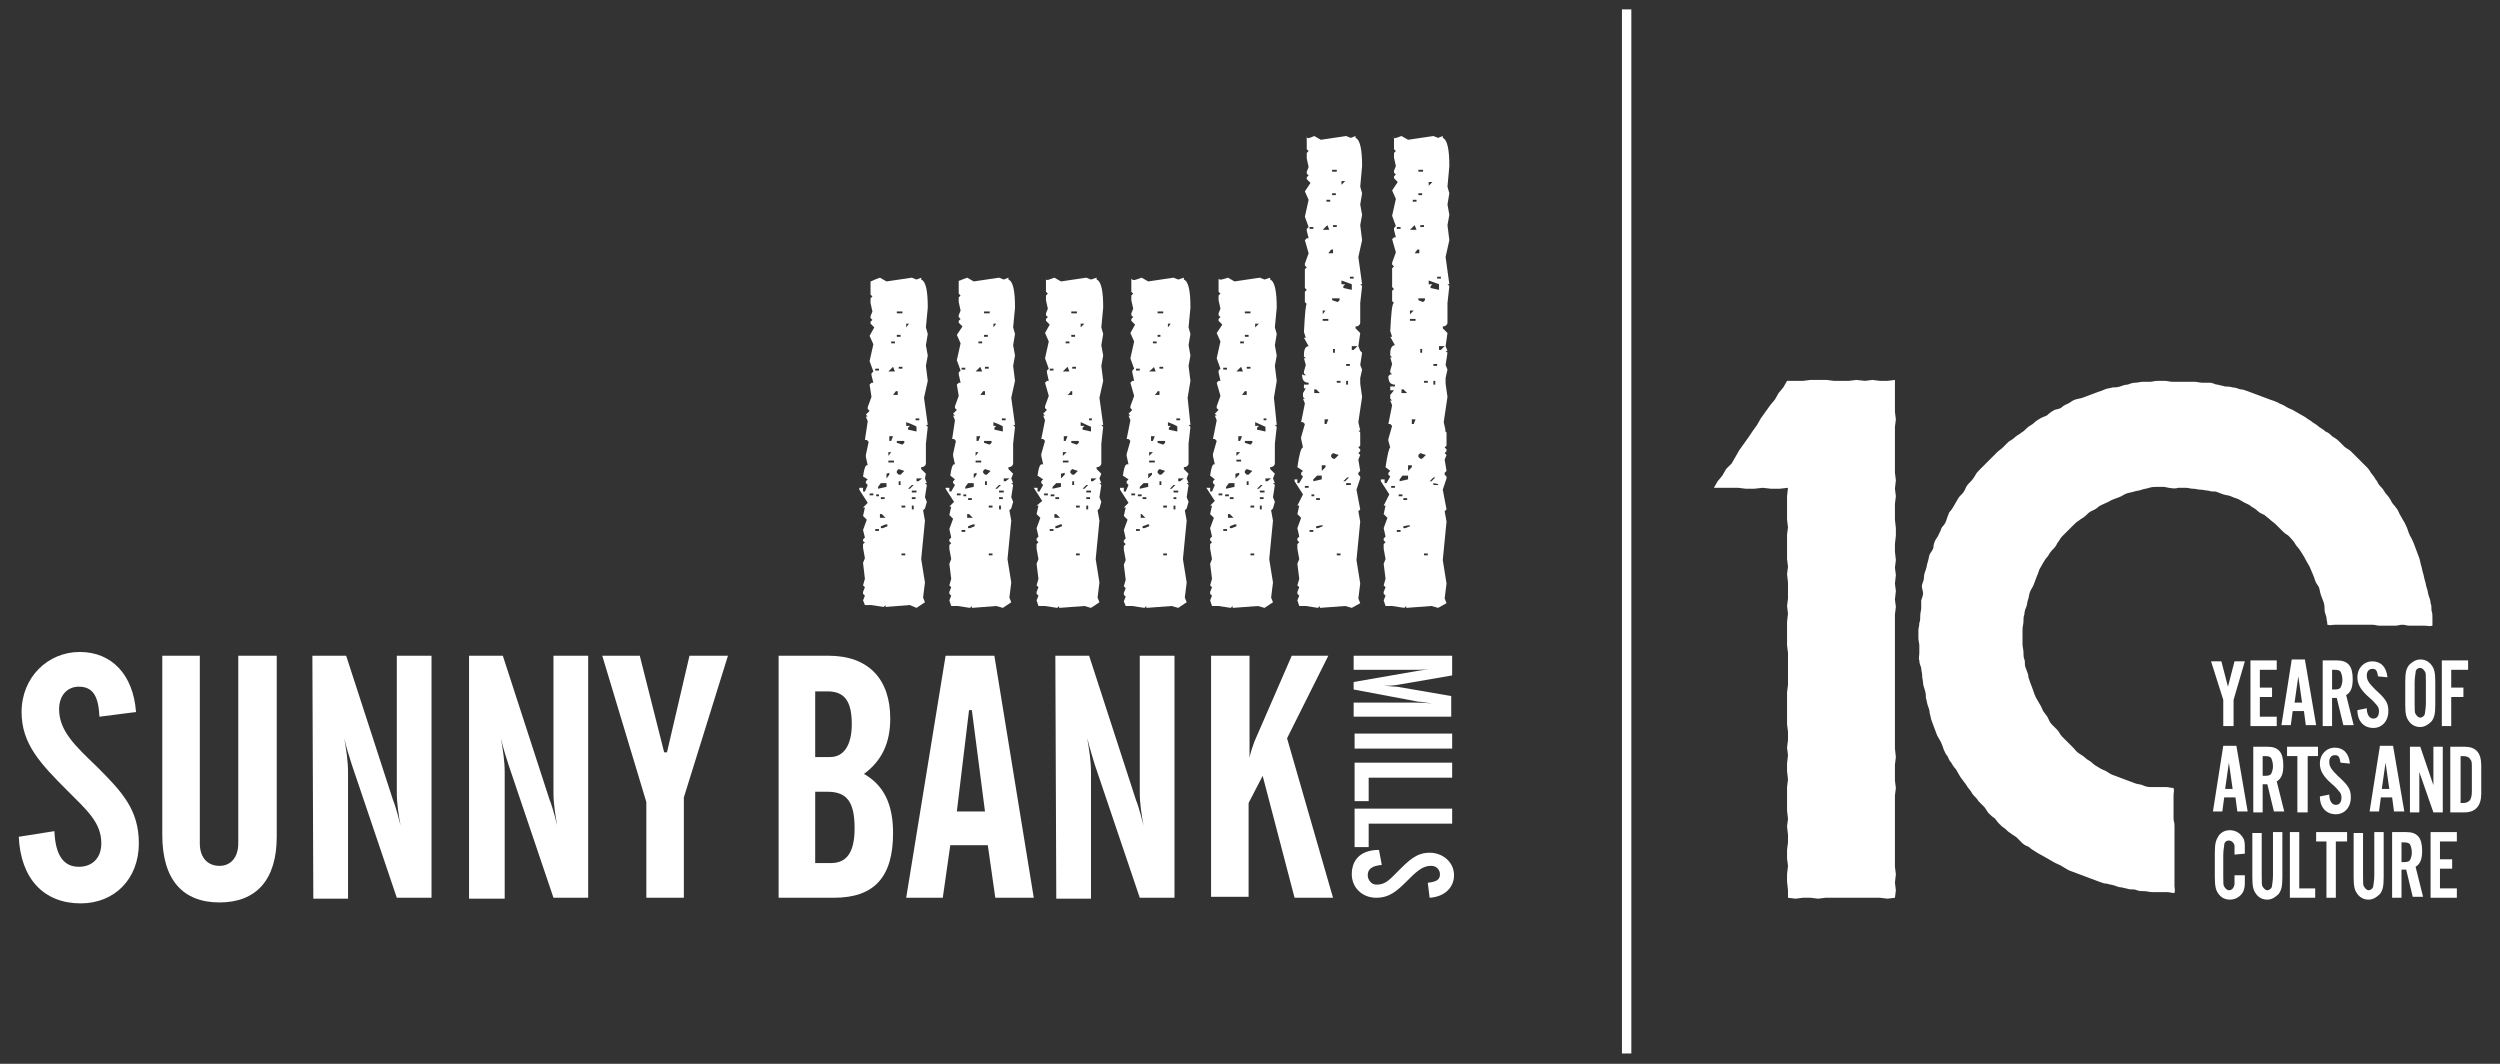 <?xml version="1.0" encoding="utf-8"?>
<!-- Generator: Adobe Illustrator 27.2.0, SVG Export Plug-In . SVG Version: 6.00 Build 0)  -->
<svg version="1.1" id="Layer_1" xmlns="http://www.w3.org/2000/svg" xmlns:xlink="http://www.w3.org/1999/xlink" x="0px" y="0px"
	 viewBox="0 0 266.5 113.4" style="enable-background:new 0 0 266.5 113.4;" xml:space="preserve">
<rect x="0" y="0" width="266.5" height="113.4" fill="#333333" stroke="none"/>
<style type="text/css">
	.st0{fill:#FFFFFF;}
</style>
<g>
	<g>
		<path class="st0" d="M5.8,88.6c0.1,2.6,1,3.8,2.6,3.8c1.5,0,2.4-1,2.4-2.5c0-2.2-1.5-3.5-3.6-5.6c-2.9-2.9-4.9-5-4.9-8.4
			c0-3.7,2.8-6.4,6.2-6.4s5.7,2.4,6,6.4l-3.9,0.5c-0.1-2.2-0.7-3.2-2.2-3.2c-1.2,0-2.1,0.9-2.1,2.4c0,2.3,1.7,3.9,4,6.1
			c2.7,2.7,4.5,4.6,4.5,8.2c0,3.8-2.6,6.4-6.2,6.4c-3.9,0-6.4-2.6-6.6-7.1L5.8,88.6L5.8,88.6z"/>
		<path class="st0" d="M21.3,69.9v20c0,1.6,0.9,2.4,2.1,2.4s2-0.9,2-2.4v-20h4.1v19.3c0,4.6-2.2,7-6.1,7s-6.1-2.4-6.1-7.2V69.9
			L21.3,69.9L21.3,69.9z"/>
		<path class="st0" d="M97.7,51v0.3h0.2l0.4-0.3H97.7L97.7,51z M97.6,44.8h0.4v-0.2h-0.4V44.8z M97.2,52.5h0.5v-0.2h-0.5V52.5z
			 M97.2,54.3h0.2v-0.4h-0.2V54.3z M97.2,53v0.2h0.4V53H97.2z M96.8,52.1H97l0.4-0.4h-0.2L96.8,52.1L96.8,52.1z M96.6,45v0.4H97
			l-0.2,0.2v0.2l0.9,0.2v-0.5C97.7,45.4,96.6,45,96.6,45z M96.6,34.5v0.4l0.3-0.4H96.6z M96.1,59.2h0.4V59h-0.4V59.2z M96.1,54.1
			h0.4v-0.2h-0.4V54.1z M95.8,51.7h0.2v-0.4h-0.2V51.7z M95.8,39.1v0.2h0.4v-0.2L95.8,39.1L95.8,39.1z M95.8,50l-0.2,0.2v0.2
			l0.2,0.2h0.2l0.4-0.4L95.8,50L95.8,50z M95.6,47v0.2l0.6,0.2l0.2-0.2V47H95.6z M95.6,35.7v0.2h0.4v-0.2H95.6z M95.6,33.4h0.6v-0.2
			h-0.6V33.4z M95.2,42.1h0.5v-0.4h-0.2L95.2,42.1L95.2,42.1z M95,36.6h0.4v-0.2H95V36.6z M94.8,46.5V47H95l0.2-0.5H94.8L94.8,46.5z
			 M94.7,49.3h0.6v-0.2h-0.6V49.3z M94.7,48.2v0.4l0.3-0.4H94.7z M94.7,39.6h0.7l-0.2-0.5C95.2,39.1,94.7,39.6,94.7,39.6z
			 M94.5,50.5V51l0.3-0.4v-0.2L94.5,50.5L94.5,50.5z M93.9,56.1v0.2h0.2l0.5-0.2v-0.2h-0.2L93.9,56.1z M93.9,53.2h0.4v-0.2h-0.4
			V53.2z M93.8,54.8v0.4h0.6l-0.4-0.4H93.8z M93.6,51.9v0.2l0.9-0.2v-0.4h-0.6L93.6,51.9z M93.4,52.9h0.3v-0.2h-0.3V52.9z
			 M93.3,56.6h0.4v-0.2h-0.4V56.6z M93.3,39.3v0.2h0.4v-0.2H93.3z M92.7,52.8h0.4v-0.2h-0.4V52.8z M93.8,29.6l0.7,0.4l2.7-0.4
			l0.5,0.2l0.5-0.2v0.2c0.5,0.2,0.7,1.2,0.7,3l-0.2,2.1l0.2,0.7l-0.2,1.2l0.2,1.1l-0.2,1.1l0.2,1.6l-0.4,1.8l0.4,2.9h-0.2l0.2,0.2
			l-0.2,1.8v2.1c0,0.2-0.2,0.4-0.5,0.4V50l0.5,0.5L98.6,51l0.2,0.5h-0.2l0.2,0.2l-0.2,1.3l0.2,0.5l-0.2,0.7v0l-0.2,0.2l0.2,1.1
			l-0.4,4.1l0.4,2.5l-0.2,1.6l0.2,0.5l-0.9,0.6L97,64.5l-2.6,0.2v-0.2l-0.2,0.2l-1.3-0.2h-0.7L92,64l0.2-0.5L92,63.3v-0.2l0.2-0.5
			L92,62.4l0.2-0.7L92,60l0.2-0.5L92,58.4V58l0.2-0.2L92,57.7v-0.2l0.2-0.2L92,56.5l0.4-1.1L92,55l0.2-0.9H92l0.5-0.5l-0.9-1.4V52
			H92v0.4h0.2l0.3-0.7l-0.2-0.2v-0.2l0.2-0.2L92,50.8c0.2-1.4,0.4-1.2,0.5-1.2l-0.2-0.9v-0.2l0.3-1.4l-0.2-0.2h-0.2l0.3-2l-0.2-0.5
			h0.2l-0.2-0.2l0.2-0.2l0.2-0.2l-0.2-0.2v-0.2l0.4-1.1L92.7,41l0.2-0.2h0.2L92.9,40v-0.2l0.2-0.2l-0.4-1.1l0.4-1.8l-0.4-0.9
			l0.5-0.9l-0.4-0.4v-0.2l0.2-0.2l-0.2-0.2v-0.2l0.2-0.5l-0.2-0.9v-0.5l0.2-0.2l-0.2-0.2v-1.4C92.9,30,93.2,29.8,93.8,29.6"/>
		<path class="st0" d="M107,51v0.3h0.2l0.4-0.3H107L107,51z M106.8,44.8h0.4v-0.2h-0.4V44.8z M106.5,52.5h0.5v-0.2h-0.5V52.5z
			 M106.5,54.3h0.2v-0.4h-0.2V54.3z M106.5,53v0.2h0.4V53H106.5z M106.1,52.1h0.2l0.4-0.4h-0.2L106.1,52.1L106.1,52.1z M105.9,45
			v0.4h0.3l-0.2,0.2v0.2l0.9,0.2v-0.5C107,45.4,105.9,45,105.9,45z M105.9,34.5v0.4l0.3-0.4H105.9z M105.4,59.2h0.4V59h-0.4V59.2z
			 M105.4,54.1h0.4v-0.2h-0.4V54.1z M105,51.7h0.2v-0.4H105V51.7z M105,39.1v0.2h0.4v-0.2L105,39.1L105,39.1z M105,50l-0.2,0.2v0.2
			l0.2,0.2h0.2l0.4-0.4L105,50L105,50z M104.9,47v0.2l0.6,0.2l0.2-0.2V47H104.9z M104.9,35.7v0.2h0.4v-0.2H104.9z M104.9,33.4h0.6
			v-0.2h-0.6V33.4z M104.5,42.1h0.5v-0.4h-0.2L104.5,42.1L104.5,42.1z M104.3,36.6h0.4v-0.2h-0.4V36.6z M104.1,46.5V47h0.2l0.2-0.5
			H104.1L104.1,46.5z M104,49.3h0.6v-0.2H104V49.3z M104,48.2v0.4l0.3-0.4H104z M104,39.6h0.7l-0.2-0.5
			C104.5,39.1,104,39.6,104,39.6z M103.8,50.5V51l0.3-0.4v-0.2L103.8,50.5L103.8,50.5z M103.2,56.1v0.2h0.2l0.5-0.2v-0.2h-0.2
			L103.2,56.1z M103.2,53.3h0.4v-0.2h-0.4V53.3z M103.1,54.8v0.4h0.6l-0.4-0.4H103.1z M102.9,51.9v0.2l0.9-0.2v-0.4h-0.6L102.9,51.9
			z M102.7,52.9h0.3v-0.2h-0.3V52.9z M102.5,56.7h0.4v-0.2h-0.4V56.7z M102.5,39.4h0.4v-0.2h-0.4V39.4z M102,52.8h0.4v-0.2H102V52.8
			z M103.1,29.6l0.7,0.4l2.7-0.4l0.5,0.2l0.5-0.2v0.2c0.5,0.2,0.7,1.2,0.7,3l-0.2,2.1l0.2,0.7l-0.2,1.2l0.2,1.1l-0.2,1.1l0.2,1.6
			l-0.4,1.8l0.4,2.9H108l0.2,0.2l-0.2,1.8v2.1c0,0.2-0.2,0.4-0.5,0.4V50l0.5,0.5l-0.2,0.5l0.2,0.5h-0.2l0.2,0.2l-0.2,1.3l0.2,0.5
			l-0.2,0.7v0l-0.2,0.2l0.2,1.1l-0.4,4.1l0.4,2.5l-0.2,1.6l0.2,0.5l-0.9,0.6l-0.7-0.2l-2.6,0.2v-0.2l-0.2,0.2l-1.3-0.2h-0.7
			l-0.2-0.6l0.2-0.5l-0.2-0.2v-0.2l0.2-0.5l-0.2-0.2l0.2-0.7l-0.2-1.6l0.2-0.5l-0.2-1.1v-0.4l0.2-0.2l-0.2-0.2v-0.2l0.2-0.2
			l-0.2-0.9l0.4-1.1l-0.4-0.4l0.2-0.9h-0.2l0.5-0.5l-0.9-1.4V52h0.4v0.4h0.2l0.4-0.7l-0.2-0.2v-0.2l0.2-0.2l-0.5-0.4
			c0.2-1.4,0.4-1.2,0.5-1.2l-0.2-0.9v-0.2l0.3-1.4l-0.2-0.2h-0.2l0.3-2l-0.2-0.5h0.2l-0.2-0.2l0.2-0.2l0.2-0.2l-0.2-0.2v-0.2
			l0.4-1.1L102,41l0.2-0.2h0.2l-0.2-0.9v-0.2l0.2-0.2l-0.4-1.1l0.4-1.8l-0.4-0.9l0.6-0.9l-0.4-0.4v-0.2l0.2-0.2l-0.2-0.2v-0.2
			l0.2-0.5l-0.2-0.9v-0.5l0.2-0.2l-0.2-0.2v-1.4C102.2,30,102.5,29.8,103.1,29.6"/>
		<path class="st0" d="M116.3,51v0.3h0.2l0.4-0.3H116.3z M116.1,44.8h0.3v-0.2h-0.3V44.8z M115.8,52.5h0.5v-0.2h-0.5V52.5z
			 M115.8,54.3h0.2v-0.4h-0.2V54.3z M115.8,53v0.2h0.4V53H115.8z M115.4,52.1h0.2l0.4-0.4h-0.2L115.4,52.1z M115.2,45v0.4h0.4
			l-0.2,0.2v0.2l0.9,0.2v-0.5L115.2,45L115.2,45z M115.2,34.5v0.4l0.4-0.4H115.2z M114.7,59.2h0.4V59h-0.4V59.2z M114.7,54.1h0.4
			v-0.2h-0.4V54.1z M114.3,51.7h0.2v-0.4h-0.2V51.7z M114.3,39.1v0.2h0.4v-0.2L114.3,39.1L114.3,39.1z M114.3,50l-0.2,0.2v0.2
			l0.2,0.2h0.2l0.4-0.4L114.3,50L114.3,50z M114.2,47v0.2l0.6,0.2l0.2-0.2V47H114.2z M114.2,35.7v0.2h0.4v-0.2H114.2z M114.2,33.4
			h0.6v-0.2h-0.6V33.4z M113.8,42.1h0.5v-0.4h-0.2C114.2,41.8,113.8,42.1,113.8,42.1z M113.6,36.6h0.4v-0.2h-0.4V36.6z M113.4,46.5
			V47h0.2l0.2-0.5H113.4L113.4,46.5z M113.3,49.3h0.6v-0.2h-0.6V49.3z M113.3,48.2v0.4l0.4-0.4H113.3z M113.3,39.6h0.7l-0.2-0.5
			C113.8,39.1,113.3,39.6,113.3,39.6z M113.1,50.5V51l0.4-0.4v-0.2L113.1,50.5L113.1,50.5z M112.5,56.1v0.2h0.2l0.5-0.2v-0.2h-0.2
			C113.1,55.9,112.5,56.1,112.5,56.1z M112.5,53.2h0.4v-0.2h-0.4V53.2z M112.4,54.8v0.4h0.6l-0.4-0.4H112.4z M112.2,51.9v0.2
			l0.9-0.2v-0.4h-0.5L112.2,51.9L112.2,51.9z M112,52.9h0.4v-0.2H112V52.9z M111.9,56.6h0.4v-0.2h-0.4V56.6z M111.9,39.3v0.2h0.4
			v-0.2H111.9z M111.3,52.8h0.4v-0.2h-0.4V52.8z M112.4,29.6l0.7,0.4l2.7-0.4l0.5,0.2l0.6-0.2v0.2c0.5,0.2,0.7,1.2,0.7,3l-0.2,2.1
			l0.2,0.7l-0.2,1.2l0.2,1.1l-0.2,1.1l0.2,1.6l-0.4,1.8l0.4,2.9h-0.2l0.2,0.2l-0.2,1.8v2.1c0,0.2-0.2,0.4-0.5,0.4V50l0.5,0.5
			l-0.2,0.5l0.2,0.5h-0.2l0.2,0.2l-0.2,1.3l0.2,0.5l-0.2,0.7v0l-0.2,0.2l0.2,1.1l-0.4,4.1l0.4,2.5l-0.2,1.6l0.2,0.5l-0.9,0.6
			l-0.7-0.2l-2.7,0.2v-0.2l-0.2,0.2l-1.3-0.2h-0.7l-0.2-0.6l0.2-0.5l-0.2-0.2v-0.2l0.2-0.5l-0.2-0.2l0.2-0.7l-0.2-1.6l0.2-0.5
			l-0.2-1.1V58l0.2-0.2l-0.2-0.2v-0.2l0.2-0.2l-0.2-0.9l0.4-1.1l-0.4-0.4l0.2-0.9h-0.2l0.6-0.5l-0.9-1.4V52h0.4v0.4h0.2l0.4-0.7
			l-0.2-0.2v-0.2l0.2-0.2l-0.6-0.4c0.2-1.4,0.4-1.2,0.6-1.2l-0.2-0.9v-0.2l0.4-1.4l-0.2-0.2H111l0.4-2l-0.2-0.5h0.2l-0.2-0.2
			l0.2-0.2l0.2-0.2l-0.2-0.2v-0.2l0.4-1.1l-0.4-1.4l0.2-0.2h0.2l-0.2-0.9v-0.2l0.2-0.2l-0.4-1.1l0.4-1.8l-0.4-0.9l0.5-0.9l-0.4-0.4
			v-0.2l0.2-0.2l-0.2-0.2v-0.2l0.2-0.5l-0.2-0.9v-0.5l0.2-0.2l-0.2-0.2v-1.4C111.5,30,111.8,29.8,112.4,29.6"/>
		<path class="st0" d="M125.6,51v0.3h0.2l0.4-0.3H125.6z M125.4,44.8h0.4v-0.2h-0.4V44.8z M125.1,52.5h0.5v-0.2h-0.5V52.5z
			 M125.1,54.3h0.2v-0.4h-0.2V54.3z M125.1,53v0.2h0.3V53H125.1z M124.7,52.1h0.2l0.4-0.4h-0.2L124.7,52.1z M124.5,45v0.4h0.3
			l-0.2,0.2v0.2l0.9,0.2v-0.5C125.6,45.4,124.5,45,124.5,45z M124.5,34.5v0.4l0.3-0.4H124.5z M124,59.2h0.4V59H124V59.2z M124,54.1
			h0.4v-0.2H124V54.1z M123.6,51.7h0.2v-0.4h-0.2V51.7z M123.6,39.1v0.2h0.4v-0.2L123.6,39.1L123.6,39.1z M123.6,50l-0.2,0.2v0.2
			l0.2,0.2h0.2l0.4-0.4L123.6,50L123.6,50z M123.4,47v0.2l0.6,0.2l0.2-0.2V47H123.4z M123.4,35.7v0.2h0.3v-0.2H123.4z M123.4,33.4
			h0.6v-0.2h-0.6V33.4z M123.1,42.1h0.5v-0.4h-0.2C123.4,41.8,123.1,42.1,123.1,42.1z M122.9,36.6h0.4v-0.2h-0.4V36.6z M122.7,46.5
			V47h0.2l0.2-0.5H122.7L122.7,46.5z M122.5,49.3h0.6v-0.2h-0.6V49.3z M122.5,48.2v0.4l0.4-0.4H122.5z M122.5,39.6h0.7l-0.2-0.5
			C123.1,39.1,122.5,39.6,122.5,39.6z M122.4,50.5V51l0.4-0.4v-0.2L122.4,50.5L122.4,50.5z M121.8,56.1v0.2h0.2l0.5-0.2v-0.2h-0.2
			C122.4,55.9,121.8,56.1,121.8,56.1z M121.8,53.2h0.4v-0.2h-0.4V53.2z M121.6,54.8v0.4h0.5l-0.4-0.4H121.6z M121.5,51.9v0.2
			l0.9-0.2v-0.4h-0.5L121.5,51.9L121.5,51.9z M121.3,52.9h0.4v-0.2h-0.4V52.9z M121.1,56.6h0.4v-0.2h-0.4V56.6z M121.1,39.3v0.2h0.4
			v-0.2H121.1z M120.6,52.8h0.4v-0.2h-0.4V52.8z M121.7,29.6l0.7,0.4l2.7-0.4l0.5,0.2l0.6-0.2v0.2c0.5,0.2,0.7,1.2,0.7,3l-0.2,2.1
			l0.2,0.7l-0.2,1.2l0.2,1.1l-0.2,1.1l0.2,1.6l-0.3,1.8l0.3,2.9h-0.2l0.2,0.2l-0.2,1.8v2.1c0,0.2-0.2,0.4-0.5,0.4V50l0.5,0.5
			l-0.2,0.5l0.2,0.5h-0.2l0.2,0.2l-0.2,1.3l0.2,0.5l-0.2,0.7v0l-0.2,0.2l0.2,1.1l-0.4,4.1l0.4,2.5l-0.2,1.6l0.2,0.5l-0.9,0.6
			l-0.7-0.2l-2.7,0.2v-0.2l-0.2,0.2l-1.3-0.2h-0.7l-0.2-0.5l0.2-0.5l-0.2-0.2v-0.2l0.2-0.5l-0.2-0.2l0.2-0.7l-0.2-1.6l0.2-0.5
			l-0.2-1.1v-0.4l0.2-0.2l-0.2-0.2v-0.2l0.2-0.2l-0.2-0.9l0.4-1.1l-0.4-0.4l0.2-0.9h-0.2l0.5-0.5l-0.9-1.4V52h0.4v0.4h0.2l0.3-0.7
			l-0.2-0.2v-0.2l0.2-0.2l-0.6-0.4c0.2-1.4,0.4-1.2,0.6-1.2l-0.2-0.9v-0.2l0.4-1.4l-0.2-0.2h-0.2l0.4-2l-0.2-0.5h0.2l-0.2-0.2
			l0.2-0.2l0.2-0.2l-0.2-0.2v-0.2l0.4-1.1l-0.4-1.4l0.2-0.2h0.2l-0.2-0.9v-0.2l0.2-0.2l-0.4-1.1l0.4-1.8l-0.4-0.9l0.5-0.9l-0.4-0.4
			v-0.2l0.2-0.2l-0.2-0.2v-0.2l0.2-0.5l-0.2-0.9v-0.5l0.2-0.2l-0.2-0.2v-1.4C120.8,30,121.1,29.8,121.7,29.6"/>
		<path class="st0" d="M134.9,51v0.3h0.2l0.4-0.3H134.9L134.9,51z M134.7,44.8h0.3v-0.2h-0.3V44.8z M134.3,52.5h0.5v-0.2h-0.5V52.5z
			 M134.3,54.3h0.2v-0.4h-0.2V54.3z M134.3,53v0.2h0.4V53H134.3z M134,52.1h0.2l0.4-0.4h-0.2L134,52.1z M133.8,45v0.4h0.4l-0.2,0.2
			v0.2l0.9,0.2v-0.5L133.8,45L133.8,45z M133.8,34.5v0.4l0.4-0.4H133.8z M133.3,59.2h0.4V59h-0.4V59.2z M133.3,54.1h0.4v-0.2h-0.4
			V54.1z M132.9,51.7h0.2v-0.4h-0.2V51.7z M132.9,39.1v0.2h0.4v-0.2L132.9,39.1L132.9,39.1z M132.9,50l-0.2,0.2v0.2l0.2,0.2h0.2
			l0.4-0.4L132.9,50L132.9,50z M132.7,47v0.2l0.6,0.2l0.2-0.2V47H132.7z M132.7,35.7v0.2h0.4v-0.2H132.7z M132.7,33.4h0.6v-0.2h-0.6
			V33.4z M132.4,42.1h0.5v-0.4h-0.2L132.4,42.1z M132.2,36.6h0.4v-0.2h-0.4V36.6z M132,46.5V47h0.2l0.2-0.5H132L132,46.5z
			 M131.8,49.2h0.5v-0.2h-0.5V49.2z M131.8,48.2v0.4l0.4-0.4H131.8z M131.8,39.6h0.7l-0.2-0.5L131.8,39.6L131.8,39.6z M131.7,50.5
			V51l0.4-0.4v-0.2L131.7,50.5L131.7,50.5z M131.1,56.1v0.2h0.2l0.5-0.2v-0.2h-0.2L131.1,56.1L131.1,56.1z M131.1,53.2h0.4v-0.2
			h-0.4V53.2z M130.9,54.8v0.4h0.6l-0.4-0.4H130.9L130.9,54.8z M130.7,51.9v0.2l0.9-0.2v-0.4h-0.6L130.7,51.9L130.7,51.9z
			 M130.6,52.9h0.4v-0.2h-0.4V52.9z M130.4,56.6h0.4v-0.2h-0.4V56.6z M130.4,39.4h0.4v-0.2h-0.4V39.4z M129.9,52.8h0.4v-0.2h-0.4
			V52.8z M130.9,29.6l0.7,0.4l2.7-0.4l0.5,0.2l0.6-0.2v0.2c0.5,0.2,0.7,1.3,0.7,3l-0.2,2.1l0.2,0.7l-0.2,1.2l0.2,1.1l-0.2,1.1
			l0.2,1.6l-0.3,1.8l0.3,2.9h-0.2l0.2,0.2l-0.2,1.8v2.1c0,0.2-0.2,0.4-0.5,0.4V50l0.5,0.5l-0.2,0.5l0.2,0.5h-0.2l0.2,0.2l-0.2,1.3
			l0.2,0.5l-0.2,0.7v0l-0.2,0.2l0.2,1.1l-0.4,4.1l0.4,2.5l-0.2,1.6l0.2,0.5l-0.9,0.6l-0.7-0.2l-2.7,0.2v-0.2l-0.2,0.2l-1.3-0.2h-0.7
			l-0.2-0.6l0.2-0.5l-0.2-0.2v-0.2l0.2-0.5l-0.2-0.2l0.2-0.7l-0.2-1.6l0.2-0.5l-0.2-1.1V58l0.2-0.2l-0.2-0.2v-0.2l0.2-0.2l-0.2-0.9
			l0.4-1.1l-0.4-0.4l0.2-0.9h-0.2l0.5-0.5l-0.9-1.4V52h0.4v0.4h0.2l0.3-0.7l-0.2-0.2v-0.2l0.2-0.2l-0.5-0.4c0.2-1.4,0.4-1.2,0.5-1.2
			l-0.2-0.9v-0.2l0.4-1.4l-0.2-0.2h-0.2l0.4-2l-0.2-0.5h0.2l-0.2-0.2l0.2-0.2l0.2-0.2l-0.2-0.2v-0.2l0.4-1.1l-0.4-1.4l0.2-0.2h0.2
			l-0.2-0.9v-0.2l0.2-0.2l-0.4-1.1l0.4-1.8l-0.4-0.9l0.6-0.9l-0.4-0.4v-0.2l0.2-0.2l-0.2-0.2v-0.2l0.2-0.5l-0.2-0.9v-0.5l0.2-0.2
			l-0.2-0.2v-1.4C130,29.9,130.3,29.8,130.9,29.6"/>
		<path class="st0" d="M144.1,36.9v0.4h0.2l0.4-0.4H144.1z M143.9,29.7h0.4v-0.2h-0.4V29.7z M143.5,51.7h0.5v-0.2h-0.5V51.7z
			 M143.5,41h0.2v-0.4h-0.2V41z M143.5,39h0.4v-0.2h-0.4V39z M143.2,51.3h0.2l0.4-0.4h-0.2L143.2,51.3L143.2,51.3z M143,29.9v0.4
			h0.4l-0.2,0.2v0.2l0.9,0.2v-0.6L143,29.9L143,29.9z M143,19.3v0.4l0.4-0.4H143z M142.5,59.2h0.4V59h-0.4V59.2z M142.5,40.8h0.4
			v-0.2h-0.4V40.8z M142.1,37.6h0.2v-0.4h-0.2V37.6z M142.1,24v0.2h0.4V24L142.1,24z M142.1,48.3l-0.2,0.2v0.2l0.2,0.2h0.2l0.4-0.4
			L142.1,48.3L142.1,48.3z M142,31.8V32l0.6,0.2l0.2-0.2v-0.2H142z M142,20.6v0.2h0.4v-0.2H142z M142,18.1v0.2h0.5v-0.2H142z
			 M141.6,27h0.5v-0.4h-0.2L141.6,27z M141.4,21.5h0.4v-0.2h-0.4V21.5z M141.2,44.7v0.5h0.2l0.2-0.5H141.2L141.2,44.7z M141,34.2
			h0.6V34H141V34.2z M141,33.1v0.4l0.3-0.4H141z M141,24.5h0.7l-0.2-0.5L141,24.5L141,24.5z M140.9,49.7v0.5l0.4-0.4v-0.2H140.9z
			 M140.3,56.1v0.2h0.2l0.5-0.2V56h-0.2L140.3,56.1z M140.3,53.3h0.4v-0.2h-0.4V53.3z M140.1,41.5v0.4h0.6l-0.4-0.4L140.1,41.5
			L140.1,41.5z M140,51.1v0.2l0.9-0.2v-0.4h-0.5L140,51.1L140,51.1z M139.8,52.9h0.3v-0.2h-0.3V52.9z M139.6,56.7h0.4v-0.2h-0.4
			V56.7z M139.6,24.4h0.4v-0.2h-0.4V24.4z M139.1,52h0.4v-0.2h-0.4V52z M140.1,14.5l0.7,0.4l2.7-0.4l0.5,0.2l0.5-0.2v0.2
			c0.5,0.2,0.7,1.3,0.7,3l-0.2,2.2l0.2,0.7l-0.2,1.2l0.2,1.1l-0.2,1.1l0.2,1.6l-0.4,1.8l0.4,2.9h-0.2l0.2,0.2l-0.2,1.8v2.1
			c0,0.2-0.2,0.4-0.5,0.4v0.2l0.5,0.5l-0.2,1.4l0.2,0.5H145l0.2,0.2l-0.2,1.3l0.2,0.5l-0.2,0.9v0.6l0.2,1.4l-0.4,2.7l0.2,0.9h-0.2
			l0.2,0.2v1.4l-0.2,0.2l0.2,0.2v0.2l-0.2,0.2l0.2,0.2l-0.2,0.5l0.2,1.2l-0.2,0.2v0.2l0.2,0.2v0.2l-0.4,1.2l0.4,2.1l-0.2,0.2
			l0.2,1.1l-0.4,4.1l0.4,2.5l-0.2,1.6l0.2,0.5l-0.9,0.5l-0.7-0.2l-2.7,0.2v-0.2l-0.2,0.2l-1.3-0.2h-0.7l-0.2-0.6l0.2-0.5l-0.2-0.2
			v-0.2l0.2-0.5l-0.2-0.2l0.2-0.7l-0.2-1.6l0.2-0.5l-0.2-1.1V58l0.2-0.2l-0.2-0.2v-0.2l0.2-0.2l-0.2-0.9l0.4-1.1l-0.4-0.4l0.2-0.9
			h-0.2l0.6-1.2l-0.9-1.4v-0.2h0.3v0.4h0.2l0.4-0.7l-0.2-0.2v-0.2l0.2-0.2l-0.6-0.4c0.2-1.4,0.4-2.1,0.6-2.1l-0.2-0.9v-0.2l0.4-1.4
			l-0.2-0.2h-0.2l0.4-2l-0.2-0.5h0.2l-0.2-0.2v-0.4l0.3-0.5H139v-0.4h0.5v-0.2c-0.5,0-0.7-0.3-0.7-0.9L139,40h0.2l-0.2-0.2v-0.2
			l0.2-0.7l-0.2-0.7h0.2l-0.2-0.2v-0.2c0-0.6,0.2-0.9,0.5-0.9l-0.5-0.9h0.2l-0.2-0.6c0.1-2,0.2-3,0.3-3l-0.2-0.2v-1.1l0.2-0.2
			l-0.2-0.2v-2l0.2-0.2l-0.2-0.2v-0.2l0.4-1.1l-0.4-1.4l0.2-0.2h0.2l-0.2-0.8v-0.2l0.2-0.2l-0.4-1.1l0.4-1.8l-0.4-0.9l0.6-0.9
			l-0.4-0.4v-0.2l0.2-0.2l-0.2-0.2v-0.2l0.2-0.5l-0.2-0.9v-0.6l0.2-0.2l-0.2-0.2v-1.4C139.3,14.9,139.6,14.7,140.1,14.5"/>
		<path class="st0" d="M153.4,36.9v0.4h0.2l0.4-0.4H153.4L153.4,36.9z M153.2,29.7h0.4v-0.2h-0.4V29.7z M152.8,51.5v0.2h0.5v-0.1
			L152.8,51.5z M152.8,41h0.2v-0.4h-0.2V41z M152.8,39h0.4v-0.2h-0.4V39z M152.4,51.3h0.2l0.4-0.4h-0.2L152.4,51.3L152.4,51.3z
			 M152.3,29.9v0.4h0.4l-0.2,0.2v0.2l0.9,0.2v-0.6L152.3,29.9L152.3,29.9z M152.3,19.4v0.4l0.4-0.4H152.3z M151.8,59.2h0.4V59h-0.4
			V59.2z M151.8,40.8h0.4v-0.2h-0.4V40.8z M151.4,37.6h0.2v-0.4h-0.2V37.6z M151.4,24v0.2h0.4V24L151.4,24z M151.4,48.3l-0.2,0.2
			v0.2l0.2,0.2h0.2l0.4-0.4L151.4,48.3z M151.2,31.9V32l0.5,0.2l0.2-0.2v-0.2H151.2L151.2,31.9z M151.2,20.6v0.2h0.4v-0.2H151.2z
			 M151.2,18.1v0.2h0.5v-0.2H151.2z M150.8,27h0.5v-0.4h-0.2L150.8,27L150.8,27z M150.6,21.5h0.4v-0.2h-0.4V21.5z M150.5,44.7v0.5
			h0.2l0.2-0.5H150.5L150.5,44.7z M150.3,34.2h0.6V34h-0.6V34.2z M150.3,33.1v0.4l0.4-0.4H150.3z M150.3,24.5h0.7l-0.2-0.5
			L150.3,24.5L150.3,24.5z M150.1,49.7v0.5l0.4-0.4v-0.2H150.1z M149.6,56.1v0.2h0.2l0.5-0.2V56h-0.2L149.6,56.1z M149.6,53.3h0.4
			v-0.2h-0.4V53.3z M149.4,41.5v0.4h0.6l-0.4-0.4H149.4L149.4,41.5z M149.2,51.1v0.2l0.9-0.2v-0.4h-0.6L149.2,51.1L149.2,51.1z
			 M149.1,52.9h0.4v-0.2h-0.4V52.9z M148.9,56.7h0.4v-0.2h-0.4V56.7z M148.9,24.4h0.4v-0.2h-0.4V24.4z M148.3,52h0.4v-0.2h-0.4V52z
			 M149.4,14.5l0.7,0.4l2.7-0.4l0.5,0.2l0.5-0.2v0.2c0.5,0.2,0.7,1.3,0.7,3l-0.2,2.2l0.2,0.7l-0.2,1.2l0.2,1.1l-0.2,1.1l0.2,1.6
			l-0.4,1.8l0.4,2.9h-0.2l0.2,0.2l-0.2,1.8v2.1c0,0.2-0.2,0.4-0.5,0.4v0.2l0.5,0.5l-0.2,1.4l0.2,0.5h-0.2l0.2,0.2l-0.2,1.3l0.2,0.5
			l-0.2,0.9v0.6l0.2,1.4l-0.4,2.7l0.2,0.9H154l0.2,0.2v1.4l-0.2,0.2l0.2,0.2v0.2l-0.2,0.2l0.2,0.2l-0.2,0.5l0.2,1.2l-0.2,0.2v0.2
			l0.2,0.2v0.2l-0.4,1.2l0.4,2.1l-0.2,0.2l0.2,1.1l-0.4,4.1l0.4,2.5l-0.2,1.6l0.2,0.5l-0.9,0.5l-0.7-0.2l-2.7,0.2v-0.2l-0.2,0.2
			l-1.3-0.2h-0.7l-0.2-0.6l0.2-0.5l-0.2-0.2v-0.2l0.2-0.5l-0.2-0.2l0.2-0.7l-0.2-1.6l0.2-0.5l-0.2-1.1V58l0.2-0.2l-0.2-0.2v-0.2
			l0.2-0.2l-0.2-0.9l0.4-1.1l-0.4-0.4l0.2-0.9h-0.2l0.6-1.2l-0.9-1.4v-0.2h0.4v0.4h0.2l0.4-0.7l-0.2-0.2v-0.2l0.2-0.2l-0.5-0.4
			c0.2-1.4,0.4-2.1,0.5-2.1L148,47v-0.2l0.4-1.4l-0.2-0.2h-0.2l0.4-2l-0.2-0.5h0.2l-0.2-0.2v-0.4l0.4-0.5h-0.4v-0.4h0.5v-0.2
			c-0.5,0-0.7-0.3-0.7-0.9l0.2-0.2h0.2l-0.2-0.2v-0.2l0.2-0.7l-0.2-0.7h0.2l-0.2-0.2v-0.2c0-0.6,0.2-0.9,0.5-0.9l-0.5-0.9h0.2
			l-0.2-0.6c0.1-2,0.2-3,0.4-3l-0.2-0.2v-1.1l0.2-0.2l-0.2-0.2v-2l0.2-0.2l-0.2-0.2v-0.2l0.4-1.1l-0.4-1.4l0.2-0.2h0.2l-0.2-0.8
			v-0.2l0.2-0.2l-0.4-1.1l0.4-1.8l-0.4-0.9l0.6-0.9l-0.4-0.4v-0.2l0.2-0.2l-0.2-0.2v-0.2l0.2-0.5l-0.2-0.9v-0.5l0.2-0.2l-0.2-0.2
			v-1.4C148.5,14.9,148.8,14.7,149.4,14.5"/>
		<path class="st0" d="M33.3,69.9h3.6l5,15.4c0.1,0.2,0.4,1.1,0.8,2.7c-0.2-1.1-0.4-2.3-0.4-3.5V69.9h3.7v25.8h-3.7l-4.8-14.2
			c-0.3-0.9-0.6-1.9-0.8-2.8c0.2,1.2,0.4,2.4,0.4,3.6v13.5h-3.7L33.3,69.9L33.3,69.9z"/>
		<path class="st0" d="M50,69.9h3.6l5,15.4c0.1,0.2,0.4,1.1,0.8,2.7c-0.2-1.1-0.4-2.3-0.4-3.5V69.9h3.7v25.8h-3.7l-4.8-14.2
			c-0.3-0.9-0.6-1.9-0.8-2.8c0.2,1.2,0.4,2.4,0.4,3.6v13.5H50L50,69.9L50,69.9z"/>
	</g>
	<polygon class="st0" points="73.5,69.9 71.1,80.2 70.8,80.2 68.2,69.9 64.2,69.9 68.9,85.5 68.9,95.7 72.9,95.7 72.9,85 77.6,69.9 
			"/>
	<path class="st0" d="M88.6,92c1.7,0,2.5-1.2,2.5-3.7c0-2.8-0.8-3.9-2.9-3.9h-1.3V92H88.6z M88.5,80.7c1.4,0,2.3-1.2,2.3-3.5
		c0-2.5-0.8-3.5-2.6-3.5h-1.3v7L88.5,80.7L88.5,80.7z M83,69.9h5.3c4.3,0,6.6,2.5,6.6,6.7c0,2.6-0.9,4.5-2.8,5.9
		c2.1,1.2,3.1,3.2,3.1,6.3c0,4.7-2,6.9-6.3,6.9H83L83,69.9L83,69.9z"/>
	<path class="st0" d="M103.3,75.7h0.3l1.4,10.8h-3L103.3,75.7L103.3,75.7z M100.8,69.9l-4.2,25.8h3.9l0.8-5.6h4l0.8,5.6h4.1
		L106,69.9C106,69.9,100.8,69.9,100.8,69.9z"/>
	<g>
		<path class="st0" d="M112.5,69.9h3.6l5,15.4c0.1,0.2,0.4,1.1,0.8,2.7c-0.2-1.1-0.4-2.3-0.4-3.5V69.9h3.7v25.8h-3.7l-4.8-14.2
			c-0.2-0.7-0.5-1.6-0.8-2.8c0.2,1.2,0.4,2.4,0.4,3.6v13.5h-3.7L112.5,69.9L112.5,69.9z"/>
		<path class="st0" d="M129.2,69.9h4v10.9c0.1-0.6,0.3-1.1,0.5-1.7l4-9.2h3.9l-4.4,8.8l4.9,17H138l-3.4-13l-1.5,2.9v10h-4V69.9
			L129.2,69.9z"/>
		<path class="st0" d="M154.8,69.9v2.1l-5.8,1c-0.5,0.1-1,0.1-1.6,0.1c0.5,0,1,0.1,1.5,0.1l5.8,1v2.2h-10.4v-1.5h6.6
			c0.3,0,0.9,0,1.8,0.1c-0.7-0.1-1.2-0.2-1.5-0.2l-6.9-1.3v-0.8l6.9-1.2c0.8-0.1,1.3-0.2,1.5-0.2c-0.8,0.1-1.4,0.1-1.8,0.1h-6.6
			v-1.5L154.8,69.9L154.8,69.9z"/>
	</g>
	<rect x="144.4" y="78.2" class="st0" width="10.4" height="1.6"/>
	<polygon class="st0" points="144.4,81.3 144.4,85.4 145.9,85.4 145.9,82.9 154.8,82.9 154.8,81.3 	"/>
	<polygon class="st0" points="144.4,86.2 144.4,90.3 145.9,90.3 145.9,87.8 154.8,87.8 154.8,86.2 	"/>
	<path class="st0" d="M147.3,92.2c-1,0.1-1.5,0.4-1.5,1.1c0,0.5,0.4,1,0.9,1c0,0,0.1,0,0.1,0c0.9,0,1.4-0.6,2.2-1.4
		c1.2-1.2,2-2,3.4-2c1.4,0,2.6,1,2.6,2.4c0,0,0,0,0,0c0,1.3-1,2.3-2.6,2.4l-0.2-1.6c0.9-0.1,1.3-0.3,1.3-0.9c0-0.5-0.4-0.9-0.9-0.9
		c0,0-0.1,0-0.1,0c-0.9,0-1.6,0.7-2.5,1.6c-1.1,1.1-1.9,1.8-3.3,1.8c-1.5,0-2.6-1.1-2.6-2.5c0-1.6,1-2.6,2.9-2.6L147.3,92.2
		L147.3,92.2z"/>
	<g>
		<path class="st0" d="M238,77.4h-1v-2.8l-1.3-4.1h1.1l0.7,2.7l0.7-2.7h1.1l-1.2,4.1V77.4z"/>
		<path class="st0" d="M242.7,71.4h-1.8v1.9h1.3v1h-1.3v2.1h1.8v1h-2.8v-7h2.8V71.4L242.7,71.4z"/>
		<path class="st0" d="M244.4,75.8l-0.2,1.5h-1l1.1-7h1.4l1.2,7h-1.1l-0.2-1.5H244.4z M245,72.1l-0.4,2.8h0.8L245,72.1z"/>
		<path class="st0" d="M248.6,77.4h-1v-7h1.5c1.2,0,1.7,0.6,1.7,2c0,0.9-0.2,1.4-0.7,1.7l0.8,3.2h-1.1l-0.7-2.9h-0.5V77.4
			L248.6,77.4z M248.9,73.5c0.4,0,0.5-0.1,0.6-0.2c0.1-0.2,0.2-0.5,0.2-0.8c0-0.4-0.1-0.7-0.2-0.9c-0.1-0.1-0.2-0.2-0.6-0.2h-0.3
			v2.1L248.9,73.5L248.9,73.5z"/>
		<path class="st0" d="M253.5,72.1c-0.1-0.6-0.2-0.8-0.6-0.8c-0.4,0-0.6,0.3-0.6,0.7c0,0.5,0.2,0.8,0.9,1.5c1.1,1,1.4,1.4,1.4,2.3
			c0,1.1-0.7,1.8-1.6,1.8c-1,0-1.7-0.7-1.7-1.9l1-0.2c0,0.7,0.3,1.1,0.7,1.1c0.4,0,0.6-0.3,0.6-0.8c0-0.3-0.1-0.5-0.3-0.7
			c-0.2-0.2-0.2-0.3-0.8-0.8c-0.9-0.8-1.2-1.4-1.2-2.1c0-1,0.7-1.7,1.6-1.7c0.9,0,1.5,0.6,1.6,1.7L253.5,72.1L253.5,72.1z"/>
		<path class="st0" d="M259.6,75.1c0,1-0.1,1.4-0.4,1.8c-0.3,0.3-0.7,0.6-1.2,0.6s-0.9-0.2-1.2-0.6c-0.3-0.4-0.4-0.8-0.4-1.8v-2.4
			c0-1,0.1-1.4,0.4-1.8c0.3-0.3,0.7-0.6,1.2-0.6s0.9,0.2,1.2,0.6c0.3,0.4,0.4,0.8,0.4,1.8V75.1z M257.4,75c0,0.7,0,1,0.1,1.1
			c0.1,0.2,0.3,0.4,0.5,0.4s0.5-0.2,0.5-0.5c0-0.1,0.1-0.5,0.1-1.1v-2.2c0-0.7,0-1-0.1-1.1c-0.1-0.2-0.3-0.4-0.5-0.4
			c-0.3,0-0.5,0.2-0.5,0.5c0,0.1-0.1,0.5-0.1,1.1L257.4,75L257.4,75z"/>
		<path class="st0" d="M263.1,71.4h-1.8v1.9h1.3v1h-1.3v3.1h-1v-7h2.8V71.4L263.1,71.4z"/>
		<path class="st0" d="M237.1,85l-0.2,1.5h-1l1.1-7h1.4l1.2,7h-1.1l-0.2-1.5H237.1z M237.6,81.3l-0.4,2.8h0.8L237.6,81.3z"/>
		<path class="st0" d="M241.2,86.6h-1v-7h1.5c1.2,0,1.7,0.6,1.7,2c0,0.9-0.2,1.4-0.7,1.7l0.8,3.2h-1.1l-0.7-2.9h-0.5V86.6
			L241.2,86.6z M241.5,82.7c0.4,0,0.5-0.1,0.6-0.2c0.1-0.2,0.2-0.5,0.2-0.8c0-0.4-0.1-0.7-0.2-0.9c-0.1-0.1-0.2-0.2-0.6-0.2h-0.3
			v2.1L241.5,82.7L241.5,82.7z"/>
		<path class="st0" d="M245.9,86.6h-1v-6h-1.1v-1h3.3v1h-1.1V86.6z"/>
		<path class="st0" d="M249.5,81.3c-0.1-0.6-0.2-0.8-0.6-0.8c-0.4,0-0.6,0.3-0.6,0.7c0,0.5,0.2,0.8,0.9,1.5c1.1,1,1.4,1.4,1.4,2.3
			c0,1.1-0.7,1.8-1.6,1.8c-1,0-1.7-0.7-1.7-1.9l1-0.2c0,0.7,0.3,1.1,0.7,1.1c0.4,0,0.6-0.3,0.6-0.8c0-0.3-0.1-0.5-0.3-0.7
			c-0.2-0.2-0.2-0.3-0.8-0.8c-0.9-0.8-1.2-1.4-1.2-2.1c0-1,0.7-1.7,1.6-1.7c0.9,0,1.5,0.6,1.6,1.7L249.5,81.3L249.5,81.3z"/>
		<path class="st0" d="M253.8,85l-0.2,1.5h-1l1.1-7h1.4l1.2,7h-1.1l-0.2-1.5H253.8z M254.3,81.3l-0.4,2.8h0.8L254.3,81.3z"/>
		<path class="st0" d="M259.4,86.6l-1.5-4.3v4.3h-1v-7h1.1l1.4,4.1v-4.1h1v7H259.4L259.4,86.6z"/>
		<path class="st0" d="M261.2,79.6h1.5c1.2,0,1.8,0.6,1.8,2v3c0,1.3-0.6,2-1.8,2h-1.5C261.2,86.6,261.2,79.6,261.2,79.6z
			 M262.6,85.6c0.3,0,0.5-0.1,0.7-0.3c0.1-0.2,0.2-0.4,0.2-0.9v-2.6c0-0.5,0-0.7-0.2-0.9c-0.1-0.2-0.4-0.3-0.7-0.3h-0.3v5
			C262.3,85.6,262.6,85.6,262.6,85.6z"/>
		<path class="st0" d="M238.2,91.1c0-0.4,0-0.7,0-0.9c0-0.3-0.3-0.6-0.6-0.6c-0.3,0-0.5,0.2-0.5,0.5c0,0.1-0.1,0.5-0.1,1.1v2.2
			c0,0.7,0,1,0.1,1.1c0.1,0.2,0.3,0.4,0.5,0.4c0.3,0,0.5-0.2,0.6-0.6c0-0.2,0-0.7,0-1h1.1v0.4c0,0.7,0,1-0.2,1.4
			c-0.3,0.5-0.8,0.8-1.4,0.8c-0.5,0-0.9-0.2-1.2-0.6c-0.3-0.4-0.4-0.8-0.4-1.9v-2.4c0-1.1,0.1-1.4,0.4-1.9c0.3-0.4,0.7-0.6,1.2-0.6
			c0.6,0,1.1,0.3,1.4,0.8c0.2,0.3,0.2,0.6,0.2,1.3v0.4L238.2,91.1L238.2,91.1z"/>
		<path class="st0" d="M243.3,88.8v4.7c0,1-0.1,1.4-0.4,1.8c-0.3,0.3-0.7,0.6-1.2,0.6s-0.9-0.2-1.2-0.6c-0.3-0.4-0.4-0.8-0.4-1.8
			v-4.7h1v4.6c0,0.7,0,1,0.1,1.1c0.1,0.2,0.3,0.4,0.5,0.4s0.5-0.2,0.5-0.5c0-0.1,0.1-0.5,0.1-1.1v-4.6H243.3z"/>
		<path class="st0" d="M246.9,95.7h-2.8v-7h1v6h1.7V95.7L246.9,95.7z"/>
		<path class="st0" d="M249,95.7h-1v-6h-1.1v-1h3.3v1H249V95.7z"/>
		<path class="st0" d="M254.1,88.8v4.7c0,1-0.1,1.4-0.4,1.8c-0.3,0.3-0.7,0.6-1.2,0.6s-0.9-0.2-1.2-0.6c-0.3-0.4-0.4-0.8-0.4-1.8
			v-4.7h1v4.6c0,0.7,0,1,0.1,1.1c0.1,0.2,0.3,0.4,0.5,0.4s0.5-0.2,0.5-0.5c0-0.1,0.1-0.5,0.1-1.1v-4.6H254.1z"/>
		<path class="st0" d="M256,95.7h-1v-7h1.5c1.2,0,1.7,0.6,1.7,2c0,0.9-0.2,1.4-0.7,1.7l0.8,3.2h-1.1l-0.7-2.9H256V95.7L256,95.7z
			 M256.3,91.9c0.4,0,0.5-0.1,0.6-0.2c0.1-0.2,0.2-0.5,0.2-0.8c0-0.4-0.1-0.7-0.2-0.9c-0.1-0.1-0.2-0.2-0.6-0.2H256v2.1L256.3,91.9
			L256.3,91.9z"/>
		<path class="st0" d="M261.9,89.7h-1.8v1.9h1.3v1h-1.3v2.1h1.8v1h-2.8v-7h2.8V89.7L261.9,89.7z"/>
	</g>
	<polygon class="st0" points="190.5,40.6 190.1,41.3 189.6,41.9 189.2,42.6 188.7,43.2 188.2,43.9 187.7,44.6 187.3,45.3 186.8,46 
		186.4,46.6 185.9,47.3 185.4,48 185,48.7 184.6,49.4 184,50 183.6,50.7 183.1,51.3 182.7,52 183.5,52 184.4,52 185.3,52 
		186.1,52.1 187,52.1 187.9,52 188.8,52.1 189.7,52.1 190.6,52 190.5,52.9 190.5,53.7 190.5,54.5 190.5,55.4 190.6,56.2 190.5,57 
		190.5,57.9 190.5,58.7 190.5,59.6 190.6,60.4 190.5,61.2 190.6,62.1 190.6,62.9 190.6,63.8 190.5,64.6 190.6,65.4 190.5,66.3 
		190.5,67.1 190.5,67.9 190.5,68.8 190.6,69.6 190.6,70.5 190.6,71.3 190.6,72.1 190.6,73 190.5,73.8 190.5,74.7 190.5,75.5 
		190.5,76.3 190.5,77.2 190.6,78 190.6,78.9 190.5,79.7 190.6,80.5 190.5,81.4 190.5,82.2 190.6,83.1 190.5,83.9 190.5,84.7 
		190.5,85.6 190.5,86.4 190.6,87.3 190.5,88.1 190.6,89 190.6,89.8 190.5,90.6 190.5,91.5 190.6,92.3 190.5,93.2 190.5,94 
		190.6,94.9 190.6,95.7 191.4,95.8 192.2,95.7 193,95.7 193.8,95.8 194.6,95.7 195.4,95.7 196.3,95.7 197.1,95.7 197.9,95.7 
		198.7,95.7 199.5,95.7 200.4,95.7 201.2,95.8 202,95.7 202.1,94.9 202,94.1 202.1,93.2 202,92.4 202,91.5 202,90.7 202,89.9 
		202,89 202,88.2 202,87.4 202,86.5 202,85.7 202,84.8 202.1,84 202,83.2 202,82.3 202,81.5 202.1,80.7 202,79.8 202,79 202,78.1 
		202,77.3 202,76.5 202,75.6 202,74.8 202,73.9 202,73.1 202,72.3 202,71.4 202,70.6 202,69.7 202,68.9 202,68.1 202,67.2 202,66.4 
		202,65.5 202.1,64.7 202,63.9 202.1,63 202,62.2 202.1,61.3 202,60.5 202.1,59.7 202,58.8 202,58 202.1,57.1 202.1,56.3 202,55.4 
		202,54.6 202,53.7 202.1,52.9 202,52.1 202.1,51.2 202,50.4 202,49.6 202,48.8 202,48 202,47.1 202,46.3 202,45.5 202.1,44.7 
		202,43.9 202,43 202,42.2 202,41.4 202,40.5 201.2,40.6 200.4,40.6 199.6,40.5 198.8,40.6 197.9,40.5 197.1,40.6 196.3,40.6 
		195.5,40.6 194.7,40.5 193.8,40.5 193,40.5 192.2,40.6 191.4,40.6 	"/>
	<rect x="172.9" y="1" class="st0" width="1" height="111.3"/>
	<path class="st0" d="M232.2,52c0.3,0,0.6,0,0.8,0c0.3,0,0.5,0.1,0.8,0.1c0.3,0,0.5,0.1,0.8,0.1c0.3,0,0.5,0.1,0.8,0.1
		c0.3,0.1,0.5,0.1,0.8,0.1c0.3,0.1,0.5,0.2,0.8,0.3c0.3,0.1,0.6,0.1,0.8,0.2c0.2,0.1,0.5,0.2,0.8,0.3c0.2,0.1,0.5,0.3,0.7,0.4
		s0.5,0.2,0.7,0.4c0.2,0.1,0.5,0.3,0.7,0.5s0.5,0.3,0.7,0.4c0.2,0.2,0.4,0.3,0.6,0.5c0.2,0.2,0.4,0.3,0.6,0.5
		c0.2,0.2,0.4,0.4,0.6,0.6c0.2,0.2,0.4,0.4,0.6,0.5s0.4,0.4,0.6,0.6s0.3,0.5,0.5,0.7c0.2,0.2,0.3,0.4,0.5,0.7s0.3,0.5,0.4,0.7
		c0.1,0.2,0.3,0.5,0.4,0.7s0.2,0.5,0.3,0.7c0.1,0.2,0.2,0.5,0.3,0.8c0.1,0.3,0.3,0.5,0.4,0.7c0.1,0.3,0.1,0.5,0.2,0.8
		c0.1,0.3,0.2,0.5,0.3,0.8c0.1,0.3,0.1,0.6,0.1,0.8s0.1,0.5,0.2,0.8c0,0.3,0.1,0.5,0.1,0.8c0.4,0.1,0.4,0,0.8,0s0.4,0,0.8,0
		s0.4,0,0.8,0c0.4,0,0.4,0,0.8,0s0.4,0,0.8,0s0.4,0,0.8,0c0.4,0,0.4,0.1,0.8,0.1s0.4,0,0.8,0s0.4,0,0.8,0s0.4-0.1,0.8-0.1
		c0.4,0,0.4,0.1,0.8,0.1c0.4,0,0.4,0,0.8,0s0.4,0,0.8,0s0.4,0.1,0.8,0c0-0.3,0-0.5,0-0.8c0-0.3,0-0.6-0.1-0.8c0-0.3,0-0.6-0.1-0.8
		c0-0.3-0.1-0.5-0.2-0.8s-0.1-0.6-0.2-0.8c-0.1-0.3-0.1-0.5-0.2-0.8s-0.1-0.5-0.2-0.8c-0.1-0.3-0.1-0.5-0.2-0.8
		c-0.1-0.3-0.1-0.5-0.2-0.8c-0.1-0.3-0.2-0.5-0.3-0.8c-0.1-0.3-0.2-0.5-0.3-0.8c-0.1-0.2-0.2-0.5-0.4-0.8c-0.1-0.2-0.2-0.5-0.3-0.8
		c-0.1-0.2-0.2-0.5-0.4-0.8c-0.1-0.2-0.3-0.5-0.4-0.7c-0.1-0.2-0.2-0.5-0.4-0.7c-0.1-0.2-0.4-0.4-0.5-0.7c-0.1-0.2-0.3-0.5-0.5-0.7
		s-0.3-0.5-0.5-0.7s-0.4-0.4-0.5-0.7c-0.2-0.2-0.3-0.5-0.5-0.7c-0.2-0.2-0.3-0.5-0.5-0.7c-0.2-0.2-0.4-0.4-0.6-0.6
		c-0.2-0.2-0.4-0.4-0.6-0.6s-0.4-0.4-0.6-0.6s-0.5-0.3-0.7-0.5c-0.2-0.2-0.4-0.4-0.6-0.6c-0.2-0.2-0.4-0.3-0.7-0.5
		c-0.2-0.2-0.4-0.4-0.7-0.5c-0.2-0.2-0.4-0.3-0.7-0.5c-0.2-0.2-0.4-0.3-0.7-0.5c-0.2-0.2-0.5-0.3-0.7-0.5c-0.2-0.1-0.5-0.3-0.7-0.4
		s-0.5-0.3-0.7-0.4c-0.2-0.1-0.5-0.2-0.8-0.4s-0.5-0.2-0.8-0.4c-0.2-0.1-0.5-0.2-0.8-0.3c-0.3-0.1-0.5-0.2-0.8-0.3
		c-0.3-0.1-0.5-0.2-0.8-0.3s-0.5-0.2-0.8-0.3c-0.3-0.1-0.5-0.2-0.8-0.2c-0.3-0.1-0.5-0.2-0.8-0.2c-0.3-0.1-0.6-0.1-0.8-0.1
		c-0.3-0.1-0.5-0.1-0.8-0.2c-0.3,0-0.5-0.2-0.8-0.2c-0.3,0-0.6,0-0.8,0c-0.3,0-0.6-0.1-0.8-0.1c-0.3,0-0.6,0-0.8,0
		c-0.3,0-0.6,0-0.8,0c-0.3,0-0.6,0-0.8,0c-0.3,0-0.6-0.1-0.8-0.1c-0.3,0-0.6,0-0.8,0c-0.3,0-0.6,0.1-0.8,0.1c-0.3,0-0.6,0-0.8,0
		s-0.6,0.1-0.8,0.1c-0.3,0-0.5,0.1-0.8,0.2c-0.3,0-0.5,0.1-0.8,0.2c-0.3,0.1-0.6,0.1-0.8,0.1c-0.3,0.1-0.6,0.1-0.8,0.2
		s-0.5,0.2-0.8,0.3s-0.5,0.2-0.8,0.3c-0.3,0.1-0.5,0.2-0.8,0.3c-0.3,0.1-0.5,0.1-0.8,0.2c-0.3,0.1-0.5,0.3-0.7,0.4
		c-0.2,0.1-0.5,0.2-0.7,0.4s-0.5,0.2-0.8,0.3c-0.2,0.1-0.5,0.3-0.7,0.5s-0.5,0.2-0.8,0.4c-0.2,0.1-0.5,0.3-0.7,0.5
		c-0.2,0.2-0.5,0.3-0.7,0.5c-0.2,0.2-0.4,0.4-0.6,0.5c-0.2,0.2-0.5,0.3-0.7,0.5c-0.2,0.2-0.4,0.3-0.7,0.5c-0.2,0.2-0.4,0.4-0.6,0.6
		c-0.2,0.2-0.4,0.3-0.6,0.5s-0.4,0.4-0.6,0.6c-0.2,0.2-0.4,0.4-0.6,0.6c-0.2,0.2-0.4,0.4-0.6,0.6s-0.4,0.4-0.5,0.6s-0.3,0.5-0.5,0.7
		c-0.2,0.2-0.4,0.4-0.5,0.6s-0.2,0.5-0.4,0.7s-0.4,0.4-0.5,0.6c-0.1,0.2-0.3,0.5-0.4,0.7s-0.3,0.5-0.5,0.7c-0.1,0.2-0.2,0.5-0.3,0.8
		s-0.2,0.5-0.4,0.7s-0.2,0.5-0.4,0.8c-0.1,0.3-0.3,0.5-0.4,0.7c-0.1,0.2-0.2,0.5-0.2,0.8c-0.1,0.3-0.3,0.5-0.4,0.7
		c-0.1,0.3-0.1,0.5-0.2,0.8c-0.1,0.3-0.1,0.5-0.2,0.8c-0.1,0.3-0.2,0.5-0.2,0.8s-0.1,0.5-0.2,0.8S205,63,205,63.2
		c0,0.3-0.1,0.5-0.2,0.8c0,0.3,0,0.6,0,0.8c0,0.3-0.1,0.5-0.1,0.8c0,0.3,0,0.6-0.1,0.8c0,0.3-0.1,0.6-0.1,0.8s0,0.6,0,0.8
		c0,0.3,0.1,0.6,0.1,0.8s0,0.6,0,0.8c0,0.3-0.1,0.6,0,0.8c0,0.3,0.1,0.5,0.2,0.8c0,0.3,0.1,0.5,0.1,0.8c0,0.3,0.1,0.6,0.1,0.8
		s0.1,0.5,0.2,0.8c0.1,0.3,0.1,0.6,0.1,0.8c0.1,0.3,0.1,0.5,0.2,0.8c0.1,0.3,0.2,0.5,0.2,0.8c0.1,0.3,0.1,0.5,0.2,0.8
		c0.1,0.3,0.2,0.5,0.3,0.8c0.1,0.3,0.2,0.5,0.3,0.8c0.1,0.2,0.3,0.5,0.4,0.7s0.2,0.5,0.3,0.8c0.1,0.2,0.2,0.5,0.4,0.7
		c0.1,0.2,0.2,0.5,0.4,0.7c0.1,0.2,0.3,0.5,0.5,0.7c0.1,0.2,0.3,0.5,0.4,0.7c0.1,0.2,0.3,0.4,0.5,0.7c0.2,0.2,0.3,0.5,0.5,0.7
		c0.2,0.2,0.3,0.5,0.5,0.7c0.2,0.2,0.4,0.4,0.5,0.6c0.2,0.2,0.4,0.4,0.6,0.6c0.2,0.2,0.3,0.5,0.5,0.7c0.2,0.2,0.4,0.4,0.6,0.5
		c0.2,0.2,0.3,0.4,0.5,0.6c0.2,0.2,0.4,0.4,0.6,0.5c0.2,0.2,0.4,0.4,0.6,0.5c0.2,0.2,0.5,0.3,0.7,0.5c0.2,0.2,0.4,0.4,0.6,0.6
		c0.2,0.2,0.5,0.3,0.7,0.4c0.2,0.2,0.4,0.3,0.7,0.5s0.5,0.3,0.7,0.4c0.2,0.1,0.5,0.3,0.7,0.4c0.2,0.1,0.5,0.3,0.7,0.4
		c0.2,0.1,0.5,0.2,0.8,0.4s0.5,0.3,0.7,0.4c0.3,0.1,0.5,0.2,0.8,0.3c0.3,0.1,0.5,0.2,0.8,0.3c0.3,0.1,0.5,0.2,0.8,0.3
		c0.3,0.1,0.5,0.2,0.8,0.3c0.3,0.1,0.5,0.2,0.8,0.2c0.3,0.1,0.5,0.1,0.8,0.2c0.3,0.1,0.5,0.2,0.8,0.2c0.3,0.1,0.5,0.1,0.8,0.2
		c0.3,0,0.6,0,0.8,0.1s0.6,0.1,0.8,0.1c0.3,0,0.5,0.1,0.8,0.1c0.3,0,0.6,0,0.8,0c0.3,0,0.6,0,0.8,0c0.3,0,0.5,0.1,0.8,0.1
		c0.1-0.4,0-0.4,0-0.8c0-0.4,0-0.4,0-0.8c0-0.4,0-0.4,0-0.8c0-0.4,0-0.4,0-0.8c0-0.4,0-0.4,0-0.8c0-0.4,0-0.4,0-0.8s0-0.4,0-0.8
		c0-0.4,0-0.4,0-0.8c0-0.4,0-0.4,0-0.8c0-0.4-0.1-0.4-0.1-0.8c0-0.4,0-0.4,0-0.8s0-0.4,0-0.8s0-0.4,0-0.8s0.1-0.4,0-0.8
		c-0.3,0-0.5-0.1-0.8-0.1c-0.3,0-0.6,0-0.8,0c-0.3,0-0.6,0-0.9,0c-0.3,0-0.6-0.1-0.8-0.2s-0.6-0.1-0.8-0.2c-0.3-0.1-0.5-0.2-0.8-0.3
		s-0.5-0.2-0.8-0.3c-0.3-0.1-0.5-0.2-0.8-0.3s-0.5-0.3-0.7-0.4s-0.5-0.2-0.8-0.4c-0.2-0.1-0.5-0.3-0.7-0.5s-0.5-0.3-0.7-0.5
		c-0.2-0.2-0.4-0.3-0.7-0.5s-0.4-0.4-0.6-0.6c-0.2-0.2-0.4-0.4-0.6-0.6c-0.2-0.2-0.4-0.4-0.6-0.6s-0.3-0.5-0.5-0.7
		c-0.2-0.2-0.4-0.4-0.6-0.6c-0.2-0.2-0.3-0.5-0.4-0.7s-0.3-0.4-0.5-0.7c-0.1-0.2-0.2-0.5-0.4-0.8c-0.1-0.2-0.3-0.5-0.4-0.7
		c-0.1-0.2-0.2-0.5-0.3-0.8c-0.1-0.3-0.2-0.5-0.3-0.8c-0.1-0.3-0.2-0.5-0.2-0.8c-0.1-0.3-0.2-0.5-0.3-0.8s0-0.6-0.1-0.8
		s-0.1-0.6-0.1-0.8s-0.1-0.6-0.1-0.8c0-0.3,0-0.6,0-0.8s0-0.6,0-0.8c0-0.3,0.1-0.6,0.1-0.8c0-0.3,0-0.6,0.1-0.8
		c0-0.3,0.1-0.6,0.2-0.8s0.1-0.6,0.2-0.8c0.1-0.3,0.1-0.6,0.2-0.8c0.1-0.3,0.3-0.5,0.4-0.8c0.1-0.3,0.2-0.5,0.3-0.8
		c0.1-0.2,0.2-0.5,0.3-0.8c0.1-0.2,0.3-0.5,0.4-0.7c0.1-0.2,0.3-0.5,0.5-0.7c0.1-0.2,0.3-0.5,0.5-0.7s0.4-0.4,0.5-0.7
		c0.2-0.2,0.3-0.5,0.5-0.7c0.2-0.2,0.4-0.4,0.6-0.6s0.4-0.4,0.6-0.6c0.2-0.2,0.4-0.4,0.6-0.5c0.2-0.2,0.5-0.3,0.7-0.5
		c0.2-0.2,0.4-0.4,0.6-0.5s0.5-0.2,0.7-0.4s0.5-0.3,0.7-0.4c0.2-0.1,0.5-0.2,0.8-0.4c0.3-0.1,0.5-0.2,0.8-0.3
		c0.3-0.1,0.5-0.3,0.8-0.4c0.3-0.1,0.5-0.1,0.8-0.2c0.3-0.1,0.6-0.1,0.8-0.2c0.3-0.1,0.5-0.1,0.8-0.2s0.6-0.1,0.8-0.1
		c0.3,0,0.6,0,0.8,0C231.6,52.1,231.9,52.1,232.2,52L232.2,52z"/>
</g>
</svg>
